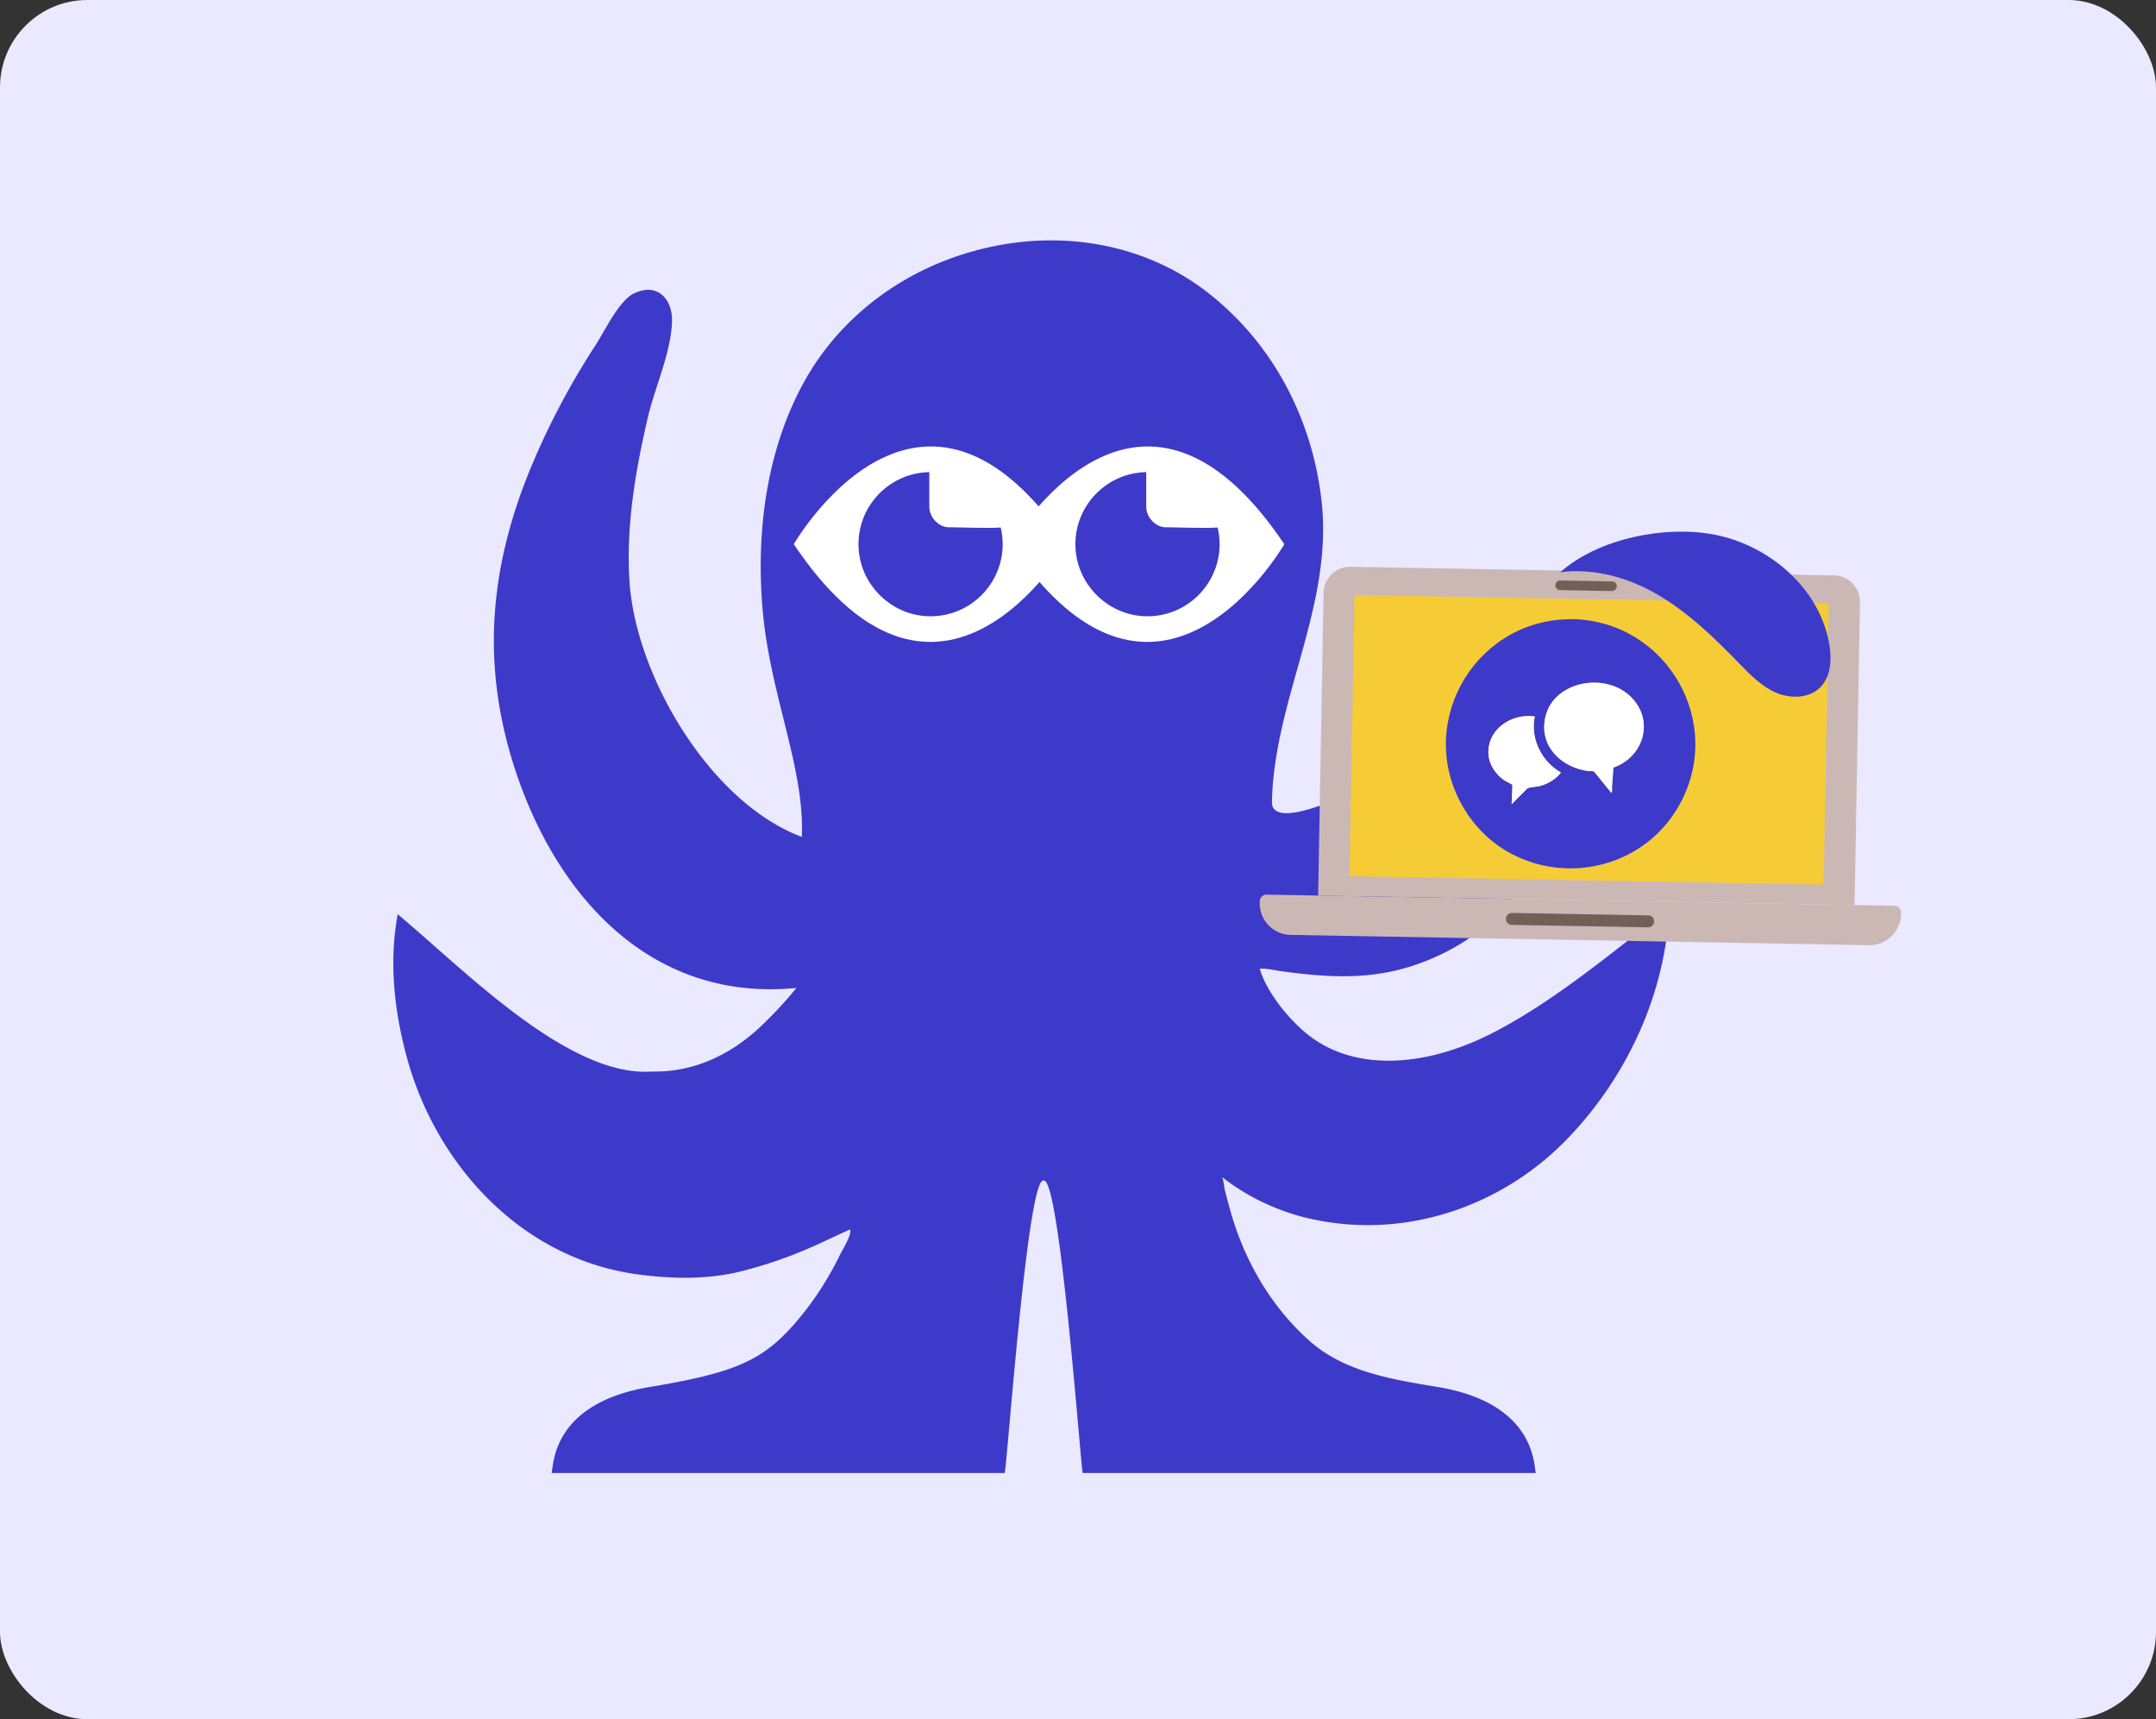 <svg xmlns="http://www.w3.org/2000/svg" width="296" height="236" fill="none"><rect width="100%" height="100%" fill="#333333" stroke="none"/><rect width="296" height="236" fill="#EAE9FF" rx="12"/><g clip-path="url(#a)"><path fill="#3D3AC9" d="M204.439 142.04c-5.174 2.573-11.33 4.235-17.171 3.302-2.89-.461-5.645-1.612-7.911-3.481-2.435-2.009-5.101-5.278-6.195-8.244a7.298 7.298 0 0 1-.205-.633c.905-.085 1.952.2 2.866.325 5.826.799 11.444 1.218 17.165-.442 5.027-1.459 9.711-4.166 13.321-7.974 4.672-4.926 7.243-11.376 8.35-18.001.452-2.708.673-5.453.725-8.197.104-5.534-.478-11.051-1.549-16.473h-17.62c.174 7.31-.48 14.864-4.819 20.834a21.072 21.072 0 0 1-8.234 6.743c-1.821.832-8.605 3.498-8.537.275.299-14.097 8.385-26.81 6.827-41.171-.824-7.601-3.593-14.983-8.176-21.12a39.78 39.78 0 0 0-7.895-7.951c-8.053-6.078-18.78-8.238-29.431-5.927-11.175 2.424-20.541 9.267-25.698 18.774-4.584 8.452-6.514 19.047-5.582 30.644.44 5.473 1.695 10.524 2.909 15.408 1.407 5.659 2.734 11.019 2.501 16.154-12.585-4.719-22.794-22.061-23.653-35.033-.502-7.576.807-15.23 2.524-22.583.968-4.145 3.186-8.87 3.31-13.147.082-2.77-1.68-5.152-4.692-4.067a7.448 7.448 0 0 0-.451.183c-2.08.913-4.118 5.236-5.267 7-3.418 5.25-6.395 10.812-8.818 16.59-5.837 13.913-7.057 27.403-2.287 41.888 5.759 17.488 18.755 31.855 38.596 29.902a56.067 56.067 0 0 1-4.498 4.899c-4.233 4.138-9.456 6.702-15.334 6.572-11.542.837-25.981-14.188-34.912-21.59-1.194 6.553-.496 13.059 1.202 19.441 3.962 14.843 15.671 27.757 31.577 29.971 4.774.663 9.731.773 14.437-.409a60.383 60.383 0 0 0 7.788-2.543 64.863 64.863 0 0 0 3.755-1.646c.213-.101 3.359-1.583 3.368-1.536.16.906-.991 2.637-1.409 3.491a45.912 45.912 0 0 1-1.902 3.495 41.81 41.81 0 0 1-4.367 5.995c-4.45 5.078-8.292 6.711-19.866 8.64-13.941 2.324-13.121 11.401-13.467 11.802h62.224c.33-1.064 3.092-40.118 5.277-40.14h.118c2.207-.021 5.043 39.267 5.314 40.142h62.224c-.347-.401.473-9.479-13.466-11.803-6.051-1.008-12.671-2.02-17.454-6.192-3.531-3.079-6.355-6.925-8.415-11.122a40.398 40.398 0 0 1-2.55-6.648 107.291 107.291 0 0 1-.833-3.1c-.07-.27-.201-1.621-.396-1.774 3.076 2.398 6.658 4.26 10.793 5.409 13.414 3.557 27.445-.987 36.841-10.862 8.123-8.517 13.321-19.935 13.778-31.508-7.578 6.007-16.363 13.279-24.729 17.438h-.001Z"/><path fill="#fff" d="M163.444 62.542c-4.348-1.876-8.347-1.462-11.804.016-3.729 1.594-6.826 4.425-9.048 6.952-3.088-3.53-6.083-5.74-8.927-6.968-4.348-1.876-8.347-1.462-11.805.016-7.83 3.347-12.88 12.145-12.88 12.145 4.491 6.694 8.834 10.416 12.88 12.16 4.348 1.875 8.347 1.462 11.805-.016 3.73-1.594 6.826-4.425 9.049-6.951 3.087 3.529 6.081 5.74 8.926 6.967 4.348 1.875 8.347 1.462 11.804-.016 7.83-3.347 12.879-12.144 12.879-12.144-4.49-6.696-8.833-10.416-12.879-12.16Z"/><path fill="#3D3AC9" d="M160.207 72.382c-1.535.068-2.84-1.355-2.84-2.84v-4.674c0-.019.003-.038.003-.056-5.568.097-10.032 4.807-9.708 10.468.286 4.97 4.361 9.034 9.334 9.302 5.704.308 10.443-4.244 10.443-9.882a9.89 9.89 0 0 0-.272-2.292c-1.079.133-6.707-.036-6.959-.025l-.001-.001Zm-29.782 0c-1.534.068-2.839-1.355-2.839-2.84v-4.674l.002-.056c-5.568.097-10.032 4.807-9.707 10.468.285 4.97 4.361 9.034 9.334 9.302 5.704.308 10.443-4.244 10.443-9.882a9.89 9.89 0 0 0-.272-2.292c-1.08.133-6.707-.036-6.959-.025l-.002-.001Z"/><path fill="#CBB8B4" fill-rule="evenodd" d="m173.866 122.809 86.252 1.535c.508.009.89.445.881.954l-.002.195c-.042 2.381-2.029 4.298-4.37 4.256l-79.462-1.414c-2.38-.042-4.258-2.029-4.216-4.409l.003-.196c.009-.507.407-.93.914-.92v-.001Z" clip-rule="evenodd"/><path fill="#726057" fill-rule="evenodd" d="m207.591 125.322 18.695.333a.803.803 0 0 1 .805.835.801.801 0 0 1-.834.805l-18.695-.333a.826.826 0 0 1-.806-.835.825.825 0 0 1 .835-.805Z" clip-rule="evenodd"/><path fill="#CBB8B4" fill-rule="evenodd" d="m185.404 77.804 66.387 1.183c1.991.034 3.6 1.703 3.566 3.694l-.741 41.566-73.645-1.311.74-41.566a3.647 3.647 0 0 1 3.695-3.564l-.002-.002Z" clip-rule="evenodd"/><path fill="#F5CC36" d="m185.96 81.68-.688 38.599 65.099 1.159.687-38.6-65.098-1.159Z"/><path fill="#726057" fill-rule="evenodd" d="m214.181 79.684 7.142.127a.66.66 0 0 1 .652.675.66.66 0 0 1-.676.652l-7.141-.127c-.351-.006-.619-.323-.613-.675.006-.35.285-.66.636-.652Z" clip-rule="evenodd"/><path fill="#3D3AC9" d="M235.303 73.379c7.705 1.45 14.703 7.55 15.881 15.3.3 1.97.151 4.201-1.237 5.632-1.53 1.576-4.129 1.643-6.142.763-2.012-.88-3.579-2.512-5.11-4.087-3.469-3.567-7.09-7.08-11.419-9.532-3.957-2.242-8.5-3.472-13.054-2.91 5.191-4.613 14.299-6.444 21.081-5.168v.002Zm-20.172 11.63.881-.018c12.917.355 20.926 14.359 14.457 25.659-6.381 11.143-22.566 11.475-29.346.552-7.011-11.3.89-25.769 14.008-26.195v.002Zm6.369 20.358c4.367-1.533 5.737-6.865 2.062-10.013-3.632-3.111-10.496-1.685-11.446 3.294-.74 3.879 2.311 6.707 5.933 7.191.28.038.578-.071.839.119l2.336 2.876c.142.007.081-.732.09-.866.056-.865.15-1.733.185-2.601h.001Zm-10.791-7.016c-3.225-.469-6.637 1.804-6.349 5.302.107 1.304 1.006 2.654 2.065 3.387.388.268.842.439 1.22.697l-.11 2.656 2.192-2.211c.518-.159 1.062-.139 1.594-.264 1.12-.262 2.286-.951 2.983-1.87-2.66-1.527-4.228-4.637-3.595-7.698v.001Z"/><path fill="#fff" d="M221.5 105.368c-.035.866-.131 1.734-.186 2.6-.008.135.053.874-.089.867l-2.336-2.876c-.262-.19-.559-.081-.839-.119-3.622-.484-6.675-3.311-5.933-7.191.95-4.98 7.814-6.406 11.446-3.295 3.676 3.149 2.305 8.479-2.062 10.014h-.001Z"/><path fill="#fff" d="M210.71 98.352c-.633 3.061.934 6.171 3.594 7.698-.697.917-1.863 1.608-2.983 1.87-.532.125-1.075.105-1.594.264l-2.192 2.211.11-2.656c-.378-.258-.831-.429-1.22-.697-1.059-.733-1.957-2.083-2.064-3.387-.287-3.498 3.123-5.771 6.349-5.302v-.001Z"/></g><defs><clipPath id="a"><path fill="#fff" d="M54 33h207v169.201H54z"/></clipPath></defs></svg>